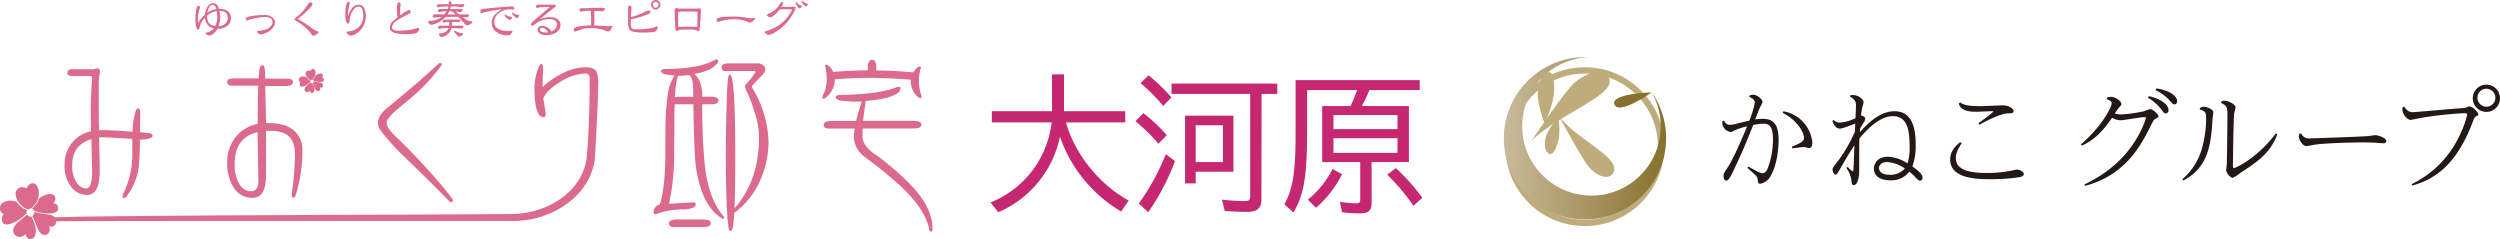 <svg xmlns="http://www.w3.org/2000/svg" xmlns:xlink="http://www.w3.org/1999/xlink" viewBox="0 0 794.29 76.04">
  <defs>
    <style>
      .a {
        fill: #231815;
      }

      .b {
        fill: #beac7d;
      }

      .c {
        fill: none;
        stroke: #beac7d;
        stroke-miterlimit: 10;
        stroke-width: 2px;
      }

      .d {
        fill: url(#a);
      }

      .e {
        fill: #88702c;
      }

      .f {
        fill: #c52771;
      }

      .g, .h {
        fill: #db6a8d;
      }

      .h {
        fill-rule: evenodd;
      }
    </style>
    <linearGradient id="a" data-name="名称未設定グラデーション 11" x1="1040.38" y1="546.34" x2="1091.93" y2="546.34" gradientUnits="userSpaceOnUse">
      <stop offset="0" stop-color="#c8bb9b"/>
      <stop offset="1" stop-color="#88702c"/>
    </linearGradient>
  </defs>
  <g>
    <g>
      <path class="a" d="M1110.43,540.79a1.86,1.86,0,0,0,2,1.3,7.92,7.92,0,0,0,2.07-.39c1.09-.28,1.34-.35,3.9-.91a29.61,29.61,0,0,0,1.76-5.73c0-.95-.84-1.4-1.76-1.83l.18-.52a5.49,5.49,0,0,1,1-.18c1.37,0,3,1.48,3,2.29,0,.31-.07.45-.71,1.58-.17.31-.31.7-1.61,4a13.88,13.88,0,0,1,2.39-.21c3.09,0,5.06,1.34,5.06,6.64,0,2.53-.42,7.81-2.46,11.39a4.82,4.82,0,0,1-3.38,2.6c-.66,0-.7-.42-.81-1.37a2.47,2.47,0,0,0-.91-1.55c-.35-.35-2-1.82-2.35-2.14l.28-.42c1.12.63,3.69,2.14,4.46,2.14s1.3-.6,1.65-1.37a26.1,26.1,0,0,0,1.72-9.59c0-4.15-1.37-4.78-3-4.78a17.76,17.76,0,0,0-3.27.42c-2,5.06-3.37,8.4-6.08,14.09-1,2.11-1.72,3.59-2.46,3.59-.46,0-.88-.53-.88-1.37s.14-1.09,1.16-2.6c.77-1.16,2.57-4.15,6.33-13.29a18.58,18.58,0,0,0-4.08,1.34c-.77.42-.88.45-1.23.45a3.07,3.07,0,0,1-2.57-2.74,3.91,3.91,0,0,1,.07-.74Zm18.8-3a11.17,11.17,0,0,1,9.21,10c0,1.19-.56,1.72-1,1.72a6.59,6.59,0,0,1-1-.25,3,3,0,0,0-.81-.1c-.46,0-3,.35-3.52.42l-.21-.49c2.89-1.27,3.87-1.72,3.87-2.85,0-1.79-2.32-5.8-6.75-7.91Z" transform="translate(-562.62 -502.44)"/>
      <path class="a" d="M1150.56,532.67c2.74-.28,4.15,1.51,4.15,2.25,0,.28-.39,1.58-.46,1.9a17.61,17.61,0,0,0-.35,2.35c.42,0,1.34.35,1.34,1a2.76,2.76,0,0,1-.56,1.3l-1.09,1.79c0,.67,0,.74-.07,1.23,2.91-3.41,6.78-6.71,11-6.71,5.94,0,6.75,5.94,6.75,10.89a18.55,18.55,0,0,1-1.06,6.64c1.66,1.2,3.24,2.5,3.24,3.52,0,.42-.21,1-.78,1s-.59-.14-1.82-1.4a11.42,11.42,0,0,0-1.62-1.45,7.11,7.11,0,0,1-6,2.75c-2.85,0-5.24-1.06-5.24-3.73,0-1.3.88-3.76,4.5-3.76a12.34,12.34,0,0,1,6.18,2.11,16.45,16.45,0,0,0,.67-5.31c0-5.51-.81-9.7-5.38-9.7-4,0-8.22,4.15-10.57,7.14-.07,1.68-.07,2.53-.07,9.91,0,3.72-1,4.85-1.69,4.85s-.63-.25-.85-2a9.18,9.18,0,0,0-1.54-3.44l.42-.32c.32.36,1.3,1.37,1.58,1.37s.21-.31.21-.42c.07-.42.11-1.33.35-7.8-1.51,2.21-2.95,4.67-4.32,7.06-1.16,2-1.26,2.22-1.72,2.22s-.91-1-.91-1.55.17-.77,1.65-2.67a45.94,45.94,0,0,0,5.48-9.49c0-.35.07-2.11.07-2.49-4,1.58-4.46,1.58-4.89,1.58s-1.47,0-2.38-2.43l.45-.28a2.65,2.65,0,0,0,2,.81,14.14,14.14,0,0,0,4.92-1.4c0-.64.14-3.27.14-3.87a2.7,2.7,0,0,0-1.87-2.88Zm11.71,21.26c-2,0-2.67,1.09-2.67,1.9s.63,2.14,3.4,2.14a6.15,6.15,0,0,0,4.82-2A10.88,10.88,0,0,0,1162.27,553.93Z" transform="translate(-562.62 -502.44)"/>
      <path class="a" d="M1185.88,548c-1.62,2.32-1.86,3.69-1.86,4.64,0,3.69,3.93,4.75,9.87,4.75a37.49,37.49,0,0,0,7.28-.64c.17,0,1.93-.42,2.18-.42,1.19,0,2.28.81,2.28,1.44s-1.19,1-1.69,1a57.79,57.79,0,0,1-9,.6c-4.32,0-12.72-.14-12.72-6.29,0-3,2.39-4.85,3.2-5.48Zm-.49-13c1.12.73,2.14,1.16,6.64,1.16,1.09,0,6.08-.25,6.82-.25,2.14,0,3.51,1.09,3.51,1.83s-.77.7-1.82.73c-2.5.11-6.61,2.29-9.07,3.59l-.28-.49a55.13,55.13,0,0,0,4.74-3.62c0-.14-.24-.18-.35-.18-.81,0-4.53.18-5.27.18-4.32,0-5-1.62-5.38-2.6Z" transform="translate(-562.62 -502.44)"/>
      <path class="a" d="M1224.85,561.07c3.24-1.62,11.25-5.59,16.59-14.59a30.86,30.86,0,0,0,3-6.53c0-.29-.43-.29-.57-.29-1.19,0-6.57,1-7.52,1a6.47,6.47,0,0,1-2.7-.8c-2.32,3.4-5.1,6.85-9.6,8.85l-.28-.42c6.93-5.9,9.77-12.12,9.77-12.93s-.7-1.06-1.58-1.41l.14-.53a4.65,4.65,0,0,1,1.27-.21c1.33,0,3.23,1.37,3.23,2.22,0,.45-.1.56-.77,1.19-.21.25-1,1.37-1.3,1.9a7.48,7.48,0,0,0,2.11.28,44.84,44.84,0,0,0,7.06-1,18.46,18.46,0,0,1,2.14-.71c.67,0,2.57,1.69,2.57,2.22,0,.28,0,.31-1.13,1-.42.25-.56.53-1.72,2.85-3.09,6.11-8,15-20.49,18.34ZM1245.31,533c4,.78,6.29,2.85,6.29,4.4a1,1,0,0,1-.85,1.08c-.49,0-.59-.14-1.44-1.26a14.8,14.8,0,0,0-4.29-3.76Zm2.42-2.46c4.39.56,6.61,2.6,6.61,4,0,.67-.39,1.06-.81,1.06s-.56-.11-1.51-1.16a14,14,0,0,0-4.54-3.34Z" transform="translate(-562.62 -502.44)"/>
      <path class="a" d="M1261.54,536.78a2.66,2.66,0,0,1,1.3-.42c.77,0,3,.74,3,1.76,0,.35-.25,1.76-.25,2-.49,8-1.23,15.46-9.31,19.68l-.28-.43a19.75,19.75,0,0,0,6-9.06,35.72,35.72,0,0,0,1.55-10.23c0-1.83-.28-2.39-2-2.85Zm6.85-2.07a1.85,1.85,0,0,1,1-.28c1.19,0,3.51,1.19,3.51,2.11,0,.35-.42,1.75-.45,2-.25,2.36-.39,15.54-.39,16.59,0,.18,0,.71.35.71s7.2-2.92,13.28-11l.46.28c-2.25,6.08-6.54,8.89-11.74,12.26a10.76,10.76,0,0,1-2.49,1.58,3.33,3.33,0,0,1-2-2.39c0-.31.18-1.79.18-2.07.1-1.65.21-13.64.21-15.64,0-2.46-.32-2.92-2-3.69Z" transform="translate(-562.62 -502.44)"/>
      <path class="a" d="M1293.73,544.83a2.74,2.74,0,0,0,2.88,1.58c.21,0,14.94-.49,18-.7.42,0,2.29-.32,2.67-.32,1,0,3.52.92,3.52,1.83,0,.56-.46.74-.88.74s-2.25-.14-2.64-.18c-1.65-.07-3.09-.1-4-.1-.56,0-10.61.1-15.11.7-.42.07-2.5.49-2.71.49-1.37,0-2.46-2.18-2.46-3a2.47,2.47,0,0,1,.21-1Z" transform="translate(-562.62 -502.44)"/>
      <path class="a" d="M1326.48,536.33c1.16,1.75,2.11,1.75,2.92,1.75.25,0,12.76-1.09,15.18-1.26a6,6,0,0,0,1.76-.28c.6-.25.67-.28.88-.28,1,0,2.81,1.89,2.81,2.49,0,.25-.11.39-.53.56-.59.28-.74.53-1.09,1.44-5.09,13.78-12,18.63-19.36,20.63l-.25-.42a32.21,32.21,0,0,0,15-14.93,29.71,29.71,0,0,0,2.67-7.14c0-.49-.45-.49-1-.49a124.35,124.35,0,0,0-12.94,1.37c-1.09.18-3.12.63-3.93.77-1.41,0-2.71-2.14-2.71-3.3a3,3,0,0,1,.14-.81Zm30.44-2.67a4.33,4.33,0,1,1-4.32-4.33A4.33,4.33,0,0,1,1356.92,533.66Zm-7.17,0a2.85,2.85,0,0,0,5.69,0,2.85,2.85,0,1,0-5.69,0Z" transform="translate(-562.62 -502.44)"/>
    </g>
    <path class="b" d="M1053.38,541.86s-2.53-6.72-2.19-10.17,1.32-5.43,2.87-6.13c2.48-1.14,2.54,3.88,2.2,7.16S1053.38,541.86,1053.38,541.86Z" transform="translate(-562.62 -502.44)"/>
    <path class="b" d="M1049.14,547.29s10.06-15.25,13.71-18.55c4.23-3.83,10-4.56,11.09-1.21,1,3.06-4.44,6.09-8.27,8.51S1053.57,542.65,1049.14,547.29Z" transform="translate(-562.62 -502.44)"/>
    <path class="b" d="M1057.8,539.61s-3.53,4-4.08,6.45-.28,4.1.73,5c1.62,1.44,2.85-2,3.37-4.37S1057.8,539.61,1057.8,539.61Z" transform="translate(-562.62 -502.44)"/>
    <path class="b" d="M1058,539.44s7.07,13.38,9.63,16.27c3,3.36,7,4,7.79,1.06.72-2.68-3.12-5.34-5.81-7.46S1061.11,543.51,1058,539.44Z" transform="translate(-562.62 -502.44)"/>
    <circle class="c" cx="503.53" cy="46.6" r="24.23"/>
    <path class="d" d="M1087.42,531.78a22,22,0,1,1-20.22-11.18c-.34,0-.69,0-1,0a25.78,25.78,0,1,0,21.26,11.21Z" transform="translate(-562.62 -502.44)"/>
    <path class="e" d="M1087.42,531.78s-12.85.37-11.92,3.68C1076.62,539.44,1087.42,531.78,1087.42,531.78Z" transform="translate(-562.62 -502.44)"/>
  </g>
  <path class="f" d="M901.3,541.34c2.77,10,10.62,19.74,19.93,24.82l-2.4,3.48a44.54,44.54,0,0,1-19.45-23.78,33.43,33.43,0,0,1-19.6,24l-2.45-3.1a31.16,31.16,0,0,0,19.41-25.43h-19v-3.57h19.12v-11.7h3.81v11.7h19.46v3.57Z" transform="translate(-562.62 -502.44)"/>
  <path class="f" d="M930.68,548.11a56.59,56.59,0,0,0-7.29-7.14l2.49-2.59a50,50,0,0,1,7.43,7Zm-6.25,19a72.08,72.08,0,0,0,8.6-15.7l2.91,2.21a72.55,72.55,0,0,1-8.5,16.21Zm7.8-31a58,58,0,0,0-7.24-7.24l2.54-2.49a52.7,52.7,0,0,1,7.24,7Zm31.16,29.65c0,2.87-1.32,4-4.65,4-2.07,0-5.22-.14-7-.28l-.89-3.62a67.8,67.8,0,0,0,7.24.47c1.41,0,1.74-.33,1.74-1.7V532.27h-25V529h33.61v3.29h-5ZM954.51,557h-12v3.71h-3.38V539.18h15.37Zm-12-3.06h8.65V542.24h-8.65Z" transform="translate(-562.62 -502.44)"/>
  <path class="f" d="M1010.25,536.13v17.81H998.4v13c0,2.44-1,3.29-3.8,3.29a39.56,39.56,0,0,1-5.6-.38l-.65-3.29a34.23,34.23,0,0,0,5.17.47c.94,0,1.27-.28,1.27-1.17V553.94H982.71V536.13h9c.09-.24.14-.28.28-.61.57-1.23,1.08-2.45,1.6-3.86l.24-.61H977.91v12.88c0,14.33-.94,20.21-4.32,26l-2.91-2.54c2.72-4.94,3.57-10.39,3.57-22.7V527.9h39.43v3.15h-16l-.05.19-.09.19a43.38,43.38,0,0,1-2.26,4.7Zm-32.1,29.75A29.62,29.62,0,0,0,986,556.1l3,1.69a34.23,34.23,0,0,1-8.27,10.67ZM986.28,539v4.47h20.35V539Zm0,12h20.35v-4.66H986.28Zm25.42,16.82a68.28,68.28,0,0,0-8.31-9.87l2.72-2.11a65.63,65.63,0,0,1,8.41,9.44Z" transform="translate(-562.62 -502.44)"/>
  <g>
    <g>
      <path class="g" d="M636,508.21a3,3,0,0,1-1.24,2.5,4.4,4.4,0,0,1-2.73.89l-.29,0a6.11,6.11,0,0,1-1.1,1.34,2.29,2.29,0,0,1-1.46.79,1.79,1.79,0,0,1-.75-.27c-.31-.17-.47-.34-.47-.51s0-.16.17-.17a4.06,4.06,0,0,0,2.45-1.32,3.2,3.2,0,0,1-2-1.16,3.64,3.64,0,0,1-.82-2.2,6,6,0,0,0-1.78,3.29.44.44,0,0,1-.46.42c-.3,0-.52-.46-.67-1.39a12,12,0,0,1-.14-1.89,15.54,15.54,0,0,1,.44-3.73q.09-.48.51-.48a.46.46,0,0,1,.52.49,10.58,10.58,0,0,0-.68,3.71,6.33,6.33,0,0,0,.1,1.22,8.32,8.32,0,0,1,2.16-2.67,4.9,4.9,0,0,1,.7-2.34,2.12,2.12,0,0,1,1.89-1.28c.89,0,1.51.6,1.86,1.79h.25a4.09,4.09,0,0,1,2.47.73A2.65,2.65,0,0,1,636,508.21Zm-4.36-.54a10.94,10.94,0,0,0-.15-1.73,6.42,6.42,0,0,0-3.12,1.52c.07,2,.94,3.07,2.61,3.29A6.64,6.64,0,0,0,631.67,507.67Zm-.28-2.37c-.26-.88-.64-1.32-1.16-1.32-.79,0-1.36.83-1.73,2.48A6.91,6.91,0,0,1,631.39,505.3Zm3.61,2.94c0-1.57-.88-2.35-2.64-2.35,0,0,0,.07,0,.17a9,9,0,0,1,.24,2,8.41,8.41,0,0,1-.51,2.72,3.47,3.47,0,0,0,2-.72A2.24,2.24,0,0,0,635,508.24Z" transform="translate(-562.62 -502.44)"/>
      <path class="g" d="M650,509.51a3,3,0,0,1-.91,2,5,5,0,0,1-1.81,1.32,5.74,5.74,0,0,1-1.91.57,1.13,1.13,0,0,1-.65-.34c-.28-.23-.43-.42-.43-.58s.15-.2.45-.24a12.15,12.15,0,0,0,2.11-.37,3.42,3.42,0,0,0,1.78-1.13,2.05,2.05,0,0,0,.59-1.24c0-1.1-.77-1.65-2.3-1.65a15.42,15.42,0,0,0-3,.34,14.67,14.67,0,0,0-2.81.76q-.39,0-.39-.45c0-.36.31-.61.91-.76a21,21,0,0,1,4.86-.52,3.62,3.62,0,0,1,3,1.06A2,2,0,0,1,650,509.51Z" transform="translate(-562.62 -502.44)"/>
      <path class="g" d="M663.83,512.58c0,.22-.25.48-.7.8a2,2,0,0,1-1,.46c-.1,0-.31-.21-.63-.64a14.69,14.69,0,0,0-2-2.14,16.51,16.51,0,0,0-2.8-2q-.51-.29-.51-.51c0-.16.3-.45.88-.88a11.57,11.57,0,0,0,1.94-1.87c.35-.42.88-1.14,1.59-2.17a.81.81,0,0,1,.66-.41c.42,0,.62.19.62.57s-.54,1-1.63,2.05c-.89.85-1.61,1.49-2.16,1.93l-.88.67a41.44,41.44,0,0,1,4.18,2.71c.47.35.8.59,1,.72a4.8,4.8,0,0,0,1.12.52Z" transform="translate(-562.62 -502.44)"/>
      <path class="g" d="M678.86,507.85A6.64,6.64,0,0,1,676,513a4.21,4.21,0,0,1-2,.76,1.47,1.47,0,0,1-.83-.38,1.09,1.09,0,0,1-.47-.77c0-.11.23-.18.7-.2a5.14,5.14,0,0,0,3.16-1.35,4.63,4.63,0,0,0,1.46-3.55c0-2-.49-3-1.48-3a1.9,1.9,0,0,0-1.36.73,6.1,6.1,0,0,0-.88,1.34,7.07,7.07,0,0,0-.63,2.65c0,.45-.18.67-.45.67-.59,0-.89-1-.89-3.12a12.59,12.59,0,0,1,.18-2.16c.17-1.07.44-1.6.82-1.6s.38.19.38.57c0,0-.07.34-.22,1a13.76,13.76,0,0,0-.32,3,10.38,10.38,0,0,1,1.23-2.43,2.84,2.84,0,0,1,2.29-1.25,2,2,0,0,1,1.79,1.44A6.93,6.93,0,0,1,678.86,507.85Z" transform="translate(-562.62 -502.44)"/>
      <path class="g" d="M695.77,511.5a1.54,1.54,0,0,1-.35,1,1.61,1.61,0,0,1-.87.56,18.12,18.12,0,0,1-3.44.21q-4.64,0-4.64-2.09a2.78,2.78,0,0,1,.84-1.87c.12-.12.66-.57,1.61-1.37a10.33,10.33,0,0,1-.16-1.75v-1.46c0-1,.19-1.53.56-1.53s.57.21.57.62a1.82,1.82,0,0,1,0,.35c0,.2-.07.33-.08.39,0,.43-.06,1-.06,1.79a8.3,8.3,0,0,0,0,1,9.48,9.48,0,0,1,2.76-1.72.45.45,0,0,1,.42.18,2.75,2.75,0,0,1,.23.33.87.87,0,0,1-.51.64l-2.06,1.06a13.38,13.38,0,0,0-2.32,1.5,2.48,2.48,0,0,0-1.1,1.76c0,.73.68,1.1,2.05,1.1a28,28,0,0,0,3.13-.21,11.25,11.25,0,0,0,2.56-.56,2.39,2.39,0,0,1,.69-.15C695.71,511.3,695.77,511.36,695.77,511.5Z" transform="translate(-562.62 -502.44)"/>
      <path class="g" d="M702.16,503.78h3c0-.15,0-.3,0-.45,0-.33.15-.49.44-.49s.5.18.5.55a3.59,3.59,0,0,0-.12.39h3.9c.16,0,.24.05.25.17a.72.72,0,0,1-.74.75c-.19,0-.66,0-1.39-.13s-1.4-.05-2.17-.05c-.06.28-.13.54-.21.8h3.7a.24.24,0,0,1,.26.25.73.73,0,0,1-.19.48.79.79,0,0,1-.56.21,9.2,9.2,0,0,1-1.21-.18l-.27,0a.27.27,0,0,0,.08.07c.38.32.74.61,1.07.87h2.87c.16,0,.25.07.26.19a.88.88,0,0,1-.19.53.79.79,0,0,1-.56.21c-.2,0-.63,0-1.29-.08a10.59,10.59,0,0,0,1.62,1.08,7.52,7.52,0,0,0,1.16.25c.21,0,.31.08.31.24s-.18.44-.53.67a2,2,0,0,1-1.08.33,1.06,1.06,0,0,1-.68-.25c-.67-.8-1.4-1.6-2.2-2.4l-2.6,0h-1.34a7.07,7.07,0,0,1-.73.72,9.33,9.33,0,0,1-2.92,1.6,3,3,0,0,1-1,.22,1.15,1.15,0,0,1-.94-1c0-.15.26-.24.77-.27a5.9,5.9,0,0,0,2.76-.75,4.79,4.79,0,0,0,.69-.49,13,13,0,0,0-1.35.1c-.49.07-.81.11-.94.11a.46.46,0,0,1-.5-.43.65.65,0,0,1,.26-.43A1.09,1.09,0,0,1,701,507h2.77a6,6,0,0,0,.7-1,10.51,10.51,0,0,0-1.61.16,3.13,3.13,0,0,1-.61.14c-.31,0-.48-.16-.5-.43a.61.61,0,0,1,.26-.43.89.89,0,0,1,.54-.14h2.29a5.37,5.37,0,0,0,.27-.8,23.3,23.3,0,0,0-2.55.13,3.86,3.86,0,0,1-.7.11.45.45,0,0,1-.49-.43.65.65,0,0,1,.26-.43A1.07,1.07,0,0,1,702.16,503.78Zm1.86,4.89h4.66a.19.19,0,0,1,.19.19.61.61,0,0,1-.17.43.69.69,0,0,1-.51.19,6.46,6.46,0,0,1-.78-.08l-1.08,0v.06a6.52,6.52,0,0,0-.16,1.13h3.45c.16,0,.24.06.24.17a.83.83,0,0,1-.18.53.75.75,0,0,1-.56.22,12.55,12.55,0,0,1-1.27-.13c-.56,0-1.16,0-1.79-.06a3.73,3.73,0,0,1-.32.87,3.8,3.8,0,0,1-1.18,1.32,2.83,2.83,0,0,1-1.65.67.66.66,0,0,1-.49-.22,1,1,0,0,1-.39-.7c0-.09.1-.14.29-.16a5.23,5.23,0,0,0,1.34-.3,2.31,2.31,0,0,0,1.36-1.12,1.46,1.46,0,0,0,.16-.36,17,17,0,0,0-2.32.14,3.33,3.33,0,0,1-.63.11c-.31,0-.48-.15-.5-.43a.67.67,0,0,1,.26-.43,1,1,0,0,1,.54-.12h2.83a4.36,4.36,0,0,0,0-.51v-.67a6.4,6.4,0,0,0-1.24.13,2.14,2.14,0,0,1-.43.11.44.44,0,0,1-.45-.43.72.72,0,0,1,.24-.38A.88.88,0,0,1,704,508.67Zm3.4-1.67a4.76,4.76,0,0,0-.84-.6.41.41,0,0,1-.25-.38l-.81,0h-.15l-.09.19a7.76,7.76,0,0,1-.45.81Zm-.41,5.22.1,0a7.15,7.15,0,0,0,1.44.63,3.35,3.35,0,0,0,1,.15.17.17,0,0,1,.19.19.64.64,0,0,1-.33.49,1.88,1.88,0,0,1-.91.37.51.51,0,0,1-.31-.11,18.6,18.6,0,0,1-1.29-1.4.27.27,0,0,1-.08-.16C706.83,512.28,706.89,512.22,707,512.22Z" transform="translate(-562.62 -502.44)"/>
      <path class="g" d="M726,505.1a.33.33,0,0,1-.38.38,3,3,0,0,1-.54-.07,4.25,4.25,0,0,0-.52,0,5.4,5.4,0,0,0-3.28,1.08,3.55,3.55,0,0,0-1.62,2.95,2.33,2.33,0,0,0,1.32,2.2,5.33,5.33,0,0,0,2.67.6l.78,0c.36,0,.63-.06.8-.06a.21.21,0,0,1,.22.17,1.87,1.87,0,0,1-.57.92,1.52,1.52,0,0,1-1,.4,5.74,5.74,0,0,1-3.42-1,3.49,3.49,0,0,1-1.6-3,3.75,3.75,0,0,1,1-2.59,8.11,8.11,0,0,1,2.29-1.66,34,34,0,0,0-5.85,1l-.67.19a.38.38,0,0,1-.41-.41.88.88,0,0,1,.19-.64,1.73,1.73,0,0,1,.91-.3q2.15-.27,5.61-.56c2-.15,3.08-.22,3.4-.22a.64.64,0,0,1,.48.22A.76.76,0,0,1,726,505.1Zm-.68,2.9a2,2,0,0,1-.33.5c-.16.22-.28.33-.37.33s-.51-.22-1-.65-.66-.74-.66-.92,0-.18.15-.18a2.51,2.51,0,0,1,.57.3,3.78,3.78,0,0,0,1.29.4A.37.37,0,0,1,725.29,508Zm2.29-.6a2,2,0,0,1-.32.48c-.17.22-.3.33-.38.33s-.49-.22-.94-.65-.65-.75-.65-.92.05-.18.14-.18a3.42,3.42,0,0,1,.54.29,3.74,3.74,0,0,0,1.32.44C727.45,507.22,727.55,507.28,727.58,507.4Z" transform="translate(-562.62 -502.44)"/>
      <path class="g" d="M740.7,510.29a2.79,2.79,0,0,1-1.56,2.58,6.09,6.09,0,0,1-3.09.73,3.65,3.65,0,0,1-1.67-.41,1.44,1.44,0,0,1-.93-1.27q0-1.23,1.47-1.23a3.18,3.18,0,0,1,2.83,1.75,2.89,2.89,0,0,0,1.28-.78,2,2,0,0,0,.54-1.37,1.58,1.58,0,0,0-.72-1.38,2.93,2.93,0,0,0-1.59-.4,8.26,8.26,0,0,0-2.54.43,6.5,6.5,0,0,0-2.24,1.29,1.54,1.54,0,0,1-.59.38.47.47,0,0,1-.53-.54c0-.2.18-.45.53-.76l5.16-4.42.23-.19a.75.75,0,0,0-.34-.07c-.47,0-1.1,0-1.87.1a6.85,6.85,0,0,0-1.72.19c-.31,0-.46-.15-.46-.49s.32-.47,1-.5c1.16,0,2.71,0,4.66,0,.44,0,.65.11.65.35s-.15.32-.44.54q-2.6,2-4.55,3.72a8.51,8.51,0,0,1,3.32-.65,3.91,3.91,0,0,1,2.15.58A2.12,2.12,0,0,1,740.7,510.29Zm-3.88,2.42c-.61-.94-1.24-1.41-1.9-1.41-.5,0-.76.2-.76.62s.63.84,1.89.84Z" transform="translate(-562.62 -502.44)"/>
      <path class="g" d="M757.16,510.75a2.5,2.5,0,0,1-.47,1.1,1.2,1.2,0,0,1-.93.62,4.67,4.67,0,0,1-1.06-.38,12.17,12.17,0,0,0-4.77-.72,8.37,8.37,0,0,0-3,.55c-1,.37-1.52.55-1.48.55-.34,0-.5-.2-.5-.59a.68.68,0,0,1,.36-.65,7.9,7.9,0,0,1,2.46-.54,22.85,22.85,0,0,1,2.66-.19c0-2.07-.06-3.61-.08-4.63h-.52a12.19,12.19,0,0,0-1.53.07l-1.1.19a.42.42,0,0,1-.46-.48c0-.39.25-.59.75-.59s1.59,0,2.84-.08,2.22-.06,2.85-.06a4.35,4.35,0,0,1,1.62.14,1.19,1.19,0,0,1-.25.67.79.79,0,0,1-.64.32,3.49,3.49,0,0,1-.62-.08l-.64-.08-1.2,0,0,4.66c.4,0,1.18,0,2.32.1,1,.06,1.72.09,2.31.09l.36,0a1.69,1.69,0,0,1,.38-.06C757,510.63,757.12,510.67,757.16,510.75Z" transform="translate(-562.62 -502.44)"/>
      <path class="g" d="M771.58,511a2.14,2.14,0,0,1-.3.94,1.19,1.19,0,0,1-.91.64,21.33,21.33,0,0,1-3.4.2,12.74,12.74,0,0,1-3.35-.33,1.73,1.73,0,0,1-1.15-.91,5.32,5.32,0,0,1-.3-2.13v-4.48c0-.46.19-.68.57-.68a.44.44,0,0,1,.5.49c0,.34,0,.86-.08,1.56s-.07,1.23-.07,1.57a22.92,22.92,0,0,0,4-1.46,6.23,6.23,0,0,1,1.63-.67c.35,0,.53.19.53.56s-.94.84-2.82,1.41c-1,.32-2.15.61-3.37.88v1.32a2.84,2.84,0,0,0,.24,1.44,1.72,1.72,0,0,0,1.39.42,28.45,28.45,0,0,0,3.92-.26,10.84,10.84,0,0,0,2.26-.54,2,2,0,0,1,.54-.17C771.54,510.79,771.58,510.86,771.58,511Zm.86-7a1.38,1.38,0,0,1-.49,1,1.34,1.34,0,0,1-1,.48,1.47,1.47,0,0,1-1-.43,1.5,1.5,0,0,1-.46-1.07,1.52,1.52,0,0,1,.41-1.09,1.44,1.44,0,0,1,2.12,0A1.51,1.51,0,0,1,772.44,504Zm-.56,0a1,1,0,0,0-.28-.67.88.88,0,0,0-.65-.3.9.9,0,0,0-.67.27,1.07,1.07,0,0,0-.22.7.88.88,0,0,0,.27.65.84.84,0,0,0,.62.27.89.89,0,0,0,.62-.3A.9.9,0,0,0,771.88,504Z" transform="translate(-562.62 -502.44)"/>
      <path class="g" d="M785.32,505.86c0,.78-.09,2.14-.26,4.08,0,.48-.09,1.16-.2,2-.09.29-.2.44-.34.44a.5.5,0,0,1-.52-.33,9,9,0,0,0-2.88-.22,16.16,16.16,0,0,0-2.7.11,1.67,1.67,0,0,0-.45.24.81.81,0,0,1-.31.14q-.43,0-.48-1.11c-.15-2.54-.22-4.42-.22-5.66,0-.35.23-.53.7-.53a.84.84,0,0,1,.31.07.39.39,0,0,0,.29.09H780c.79,0,1.4,0,1.81,0,.25,0,.63,0,1.15,0h1.16a.68.68,0,0,0,.32-.09,2.38,2.38,0,0,1,.39,0C785.17,505.1,785.32,505.35,785.32,505.86Zm-1.08.46c-.07-.15-.87-.22-2.4-.22h-3c-.55.08-.82.24-.81.49l.09,4.41a6.59,6.59,0,0,1,.91-.07c2.87,0,4.58,0,5.14.05C784.2,508.31,784.24,506.75,784.24,506.32Z" transform="translate(-562.62 -502.44)"/>
      <path class="g" d="M802.52,508.34c0,.16-.21.41-.64.76a1.9,1.9,0,0,1-.92.53,2,2,0,0,1-.83-.26,9.72,9.72,0,0,0-4.38-.81,12.6,12.6,0,0,0-4.15.61,4.57,4.57,0,0,1-.8.22.52.52,0,0,1-.36-.18.48.48,0,0,1-.18-.35.79.79,0,0,1,.29-.6,6.22,6.22,0,0,1,2.49-.46c1-.08,1.94-.11,2.74-.11a23.46,23.46,0,0,1,3.72.33,13.58,13.58,0,0,0,2,.22,2.05,2.05,0,0,0,.39-.06,1.82,1.82,0,0,1,.4-.08Q802.52,508.1,802.52,508.34Z" transform="translate(-562.62 -502.44)"/>
      <path class="g" d="M815.41,504.92a6.65,6.65,0,0,1-1,2.15,14.9,14.9,0,0,1-5.12,5.35,6.47,6.47,0,0,1-2.4,1.12,1.66,1.66,0,0,1-.81-.32c-.33-.22-.49-.44-.49-.64s.2-.24.62-.33a10.58,10.58,0,0,0,2.09-.81,11.72,11.72,0,0,0,5.14-4.47,10,10,0,0,0,.83-1.44,6.25,6.25,0,0,0-1.82-.15c-.47,0-1.19,0-2.16.1a13.07,13.07,0,0,1-1.35,1.49q-1.07,1-1.56,1a1.35,1.35,0,0,1-.68-.3q-.45-.32-.45-.54c0-.07.21-.19.61-.37a8.93,8.93,0,0,0,2.06-1.25,5.37,5.37,0,0,0,.91-1c.26-.35.5-.7.73-1s.39-.42.56-.42.33.11.33.31a4.73,4.73,0,0,1-.6,1.24h2.3a9.86,9.86,0,0,0,1.51-.1H815C815.27,504.56,815.41,504.68,815.41,504.92Zm2-.46c0,.11-.11.24-.33.41a.88.88,0,0,1-.49.23c-.17,0-.42-.27-.73-.8a3,3,0,0,1-.47-1.13c0-.11,0-.17.12-.17a.34.34,0,0,1,.25.17,3.33,3.33,0,0,0,1.32,1.05C817.27,504.3,817.38,504.37,817.41,504.46Zm2-.7c0,.1-.12.23-.32.41a1.39,1.39,0,0,1-.44.32,2,2,0,0,1-.89-.75,2,2,0,0,1-.54-1c0-.07,0-.11.09-.11a5.75,5.75,0,0,1,.54.35l.62.4C818.77,503.5,819.08,503.62,819.4,503.76Z" transform="translate(-562.62 -502.44)"/>
    </g>
    <g>
      <g>
        <path class="g" d="M611.1,545.59q0,.49-1.05.84a10,10,0,0,1-3,.35,73.38,73.38,0,0,1-.4,9.09,19.27,19.27,0,0,1-3.5,8.5c-.5.71-.92,1-1.25,1s-.35-.16-.35-.5a3.51,3.51,0,0,1,.4-1.24,27.83,27.83,0,0,0,2.7-11.85v-5.2q-7.7-.5-9.15-.5c-.6,0-1.06,0-1.4,0l.2,9.35a24.71,24.71,0,0,1-.45,5.59c-.6,2.24-1.8,3.35-3.6,3.35a6.15,6.15,0,0,1-4.9-2.39,10.83,10.83,0,0,1-2.2-7.11,11,11,0,0,1,2.3-7,10.66,10.66,0,0,1,6.1-3.74c-.06-3.42-.1-5.69-.1-6.79q0-2.29.2-6.35c.17-2.73.25-4,.25-3.9,0-.33-.26-.5-.8-.5h-5.65c-.93,0-1.4-.35-1.4-1s.47-1.15,1.4-1.15h6.7a2.22,2.22,0,0,0,.8-.15l.45-.15c.64,0,1,.39,1,1.15,0,0-.06.37-.2,1a9.09,9.09,0,0,0-.2,1.8v9.3c0,1.27,0,3.42.1,6.44l.8-.05q3,0,9.85.5a21.58,21.58,0,0,1,1-6.59c.27-.63.57-.9.9-.8s.5.55.5,1.35v2.2c0,1.57-.05,2.91-.05,4l2.65.25C610.64,544.81,611.1,545.09,611.1,545.59Zm-19.2,11.19c0,.23-.08-3.16-.25-10.15q-6.09,1.85-6.09,8.34a9.18,9.18,0,0,0,1.54,5.65,3.63,3.63,0,0,0,2.85,1.7Q591.9,562.32,591.9,556.78Z" transform="translate(-562.62 -502.44)"/>
        <path class="g" d="M658.7,550.52a45.93,45.93,0,0,1-2.2,14.06.77.77,0,0,1-.75.65c-.3,0-.45-.22-.45-.65a7,7,0,0,1,.05-.8,101.29,101.29,0,0,0,1-12.1q0-4-1.9-5.84c-1.27-1.23-3.31-1.85-6.15-1.85l-1.15,0v7.09q0,4.7,0,7,0,7.22-4.35,7.21a6.83,6.83,0,0,1-6.25-3.8,14.1,14.1,0,0,1-1.75-7.1,12.94,12.94,0,0,1,2.7-8.4,11.72,11.72,0,0,1,7-4.18q0-8.4.15-12.15l-8,0c-1.23,0-1.85-.38-1.85-1.15s.67-1.15,2-1.15h8c.07-.93.14-1.76.2-2.5.14-1.13.47-1.7,1-1.7s.73.67.8,2l.1,2.25h6.8c1.33,0,2,.37,2,1.1s-.73,1.25-2.2,1.25h-2.6c-1.8,0-3.13,0-4,0l.25,11.8H648q4.95,0,7.7,2.09A8.15,8.15,0,0,1,658.7,550.52Zm-14,9q0-.84-.1-6.09-.09-5.85-.15-9c-4.86,1.1-7.3,4.55-7.3,10.38a12.26,12.26,0,0,0,1.15,5.41q1.46,3,4.2,3C644,563.18,644.75,562,644.75,559.52Z" transform="translate(-562.62 -502.44)"/>
        <path class="g" d="M706.5,566.12c0,.37-.2.55-.6.55a.83.83,0,0,1-.55-.3q-7.5-7.65-14.6-14.44a79.46,79.46,0,0,1-7-7.74,4.22,4.22,0,0,1-1.05-2.69q0-2.4,3-4.8,2.6-2.15,7.8-6.5,2.9-2.44,8.6-7.65a.52.52,0,0,1,.35-.1c.33,0,.5.15.5.45a.64.64,0,0,1-.15.4,59.75,59.75,0,0,1-10.2,10.75l-4.15,3.45q-3,2.7-3,3.9c0,1.06.8,2.38,2.4,3.94a200.65,200.65,0,0,1,16,17.08c1,1.27,1.88,2.36,2.55,3.25A1.28,1.28,0,0,1,706.5,566.12Z" transform="translate(-562.62 -502.44)"/>
        <path class="g" d="M725.71,572.64c-3.45,0-144-.08-146,.13a9.36,9.36,0,0,1-1.1.05.58.58,0,0,1-.57-.65c.11-.5.76-.52.82-.55,1.79-.81,141.79-1,147.18-1.2,11.78-.51,22-7.91,23-18.21.58-5.94.94-16.46.94-24a8.47,8.47,0,0,0-.1-1.7,1.36,1.36,0,0,0-1.4-.7,15.43,15.43,0,0,0-7.6,2.5c-2.84,1.64-4.72,3.4-5.65,5.3.53,3.4.8,5,.8,4.75,0,.9-.27,1.35-.8,1.35a1.8,1.8,0,0,1-1.45-1c-.9-1.5-1.35-4.16-1.35-8a17.89,17.89,0,0,1,1.25-6.7c.33-.83.63-1.25.9-1.25s.6.47.6,1.4c0-.4-.07,1.59-.2,6a25.87,25.87,0,0,1,6.5-4.5,16.72,16.72,0,0,1,7.2-1.85c1.73,0,2.88.45,3.44,1.35a8.75,8.75,0,0,1,.56,3.85c0,4.44-.52,14.58-1,22.86C751,563.88,738.69,572.64,725.71,572.64Z" transform="translate(-562.62 -502.44)"/>
        <path class="g" d="M790,521.3c.51,0,.77.14.77.41a1.45,1.45,0,0,1-.65,1.23q-1.81,2.12-6.92,3c1.56,1.25,2.4,3.39,2.52,6.39v.82h3c1.45.09,2.17.46,2.17,1.12,0,.86-.72,1.29-2.17,1.29h-3c0,6.56.24,12.09.59,16.62q.82,12.79,6.27,19.06a.5.5,0,0,1,.18.35c0,.24-.2.35-.59.35q-7-4.11-8.62-17.94-.47-6.15-.64-18.44h-5.46a1.42,1.42,0,0,1-.46-.06q-.12,3.35-.12,6.68l-.06,9.12a71.84,71.84,0,0,1-1.64,15.89l7.45-.47c.7,0,1.05.2,1.05.59q0,.89-1.17,1.23a8.82,8.82,0,0,1-3.46.41,37.42,37.42,0,0,0-3.75.41,18.54,18.54,0,0,0-4.34,1.18.68.68,0,0,1-.71-.65,2.7,2.7,0,0,1,2.05-2.52q1.71-5.68,1.71-15.77l.05-8.95a75.73,75.73,0,0,1,.94-11.49,14.91,14.91,0,0,1,1.94-4.75,19.11,19.11,0,0,1-2.76-.35c-1-.19-1.52-.55-1.52-1.05,0-.31.35-.53,1-.65Q785,524.35,790,521.3Zm-12.72,50.87h9c1.45.07,2.17.45,2.17,1.11,0,.86-.72,1.29-2.17,1.29h-9.56c-1.05,0-1.58-.43-1.58-1.29C775.23,572.62,776,572.24,777.32,572.17Zm.76-45.65a23.41,23.41,0,0,0-.82,4.16c0,.9-.1,1.78-.17,2.64l1-.12h4.81v-2.4c0-2.38-.43-3.89-1.29-4.51l-2.23.23Zm16.42-.41c.31,0,.55.41.7,1.23.7,2.54,1.06,10.58,1.06,24.07q0,11.49-.24,17.24,7.8-8.74,7.8-22.86a24.87,24.87,0,0,0-1.23-7.13,65.32,65.32,0,0,0-2.23-6.28,9.3,9.3,0,0,1-1.05-2.57,6.49,6.49,0,0,1,1.17-1.47,32.15,32.15,0,0,0,2.17-2.88.46.46,0,0,0-.24-.46h-9.2q-1.29,0-1.29-1.23c.08-.71.62-1.1,1.64-1.18h10.26c1.37.32,2,1,2,2.06,0,.5-.51,1.23-1.52,2.16-.74.79-1.45,1.55-2.11,2.29-.43.35-.65.59-.65.71a2.21,2.21,0,0,0,.3.87,34,34,0,0,1,5,17.39,31,31,0,0,1-3.46,13.37,25.54,25.54,0,0,1-7.33,8.56.17.17,0,0,1-.12.06,29.67,29.67,0,0,1-.41,4.28c-.15,1-.43,1.46-.82,1.46s-.53-.52-.64-1.58q-.71-4.34-.82-22.81.22-20.53.7-23.83C794.05,526.6,794.22,526.11,794.5,526.11Z" transform="translate(-562.62 -502.44)"/>
        <path class="g" d="M839.63,521.42c.82,0,1.28.67,1.4,2v1.4q6,.06,11.79.64a6.31,6.31,0,0,1,.82-1.17,1.77,1.77,0,0,1,1.17-.7c.28,0,.41.1.41.29a13.86,13.86,0,0,0-.64,4,13.6,13.6,0,0,0,.41,3.75,10.8,10.8,0,0,1,.41,1.47c0,.35-.14.52-.41.52a2.51,2.51,0,0,1-1.06-.64,6.71,6.71,0,0,1-1.93-4.81,1,1,0,0,1,.06-.41q-5.92-.46-12.2-.59-6,0-12,.47a7.43,7.43,0,0,1-2.64,5.63,1.52,1.52,0,0,1-1.05.53c-.2,0-.3-.18-.3-.53a9.91,9.91,0,0,1,.71-1.64,12,12,0,0,0,.7-4.51,15.12,15.12,0,0,0-.53-3.82c0-.19.16-.29.47-.29s.57.24,1.12.71a5.31,5.31,0,0,1,1,1.58c3.64-.31,7.29-.49,11-.53v-1C838.34,522.38,838.76,521.57,839.63,521.42ZM847.9,530c.54,0,.81.16.81.47a1.66,1.66,0,0,1-.64,1.35q-2.52,2.06-10.44,2.69v.18c-.19,1.45-.45,3.32-.76,5.63a2.15,2.15,0,0,1-.06.53h16.36c1.44.08,2.17.45,2.17,1.11,0,.86-.73,1.29-2.17,1.29H836.7q-.06,2-.06,3,.47,3,4.45,5.51a95.29,95.29,0,0,1,10,8.5q7.8,7.74,7.8,14.77c0,.67-.16,1-.47,1s-.59-.33-.59-1q-1.75-7-10-14.3a129,129,0,0,0-10.44-8.39,8.54,8.54,0,0,1-3.52-6.38,26,26,0,0,1,.29-2.68h-8.26q-1.59,0-1.59-1.29c.08-.66.81-1,2.17-1.11h8.15q.65-2.7,1.7-5.92a.74.74,0,0,1,.12-.3,5.38,5.38,0,0,1-.76.06,45.27,45.27,0,0,1-5.86-.29c-1.14-.24-1.71-.63-1.71-1.18,0-.35.4-.56,1.18-.64Q842.15,532.44,847.9,530Z" transform="translate(-562.62 -502.44)"/>
      </g>
      <g>
        <path class="h" d="M572.67,560.68a.73.73,0,0,1,.25,0,1.53,1.53,0,0,1,1.51.93,4,4,0,0,1,.53,1.78,6.17,6.17,0,0,1-1,3.7c-.36.55-.95,1.08-1.32,1.58a1.06,1.06,0,0,0-1,.35,4.93,4.93,0,0,1-2.37-1.48,5.38,5.38,0,0,1-1.7-3.47,2.2,2.2,0,0,1,1.86-2.18c.21,0,1.73.18,1.64.54a2.37,2.37,0,0,1,1.06-1.47A2.59,2.59,0,0,1,572.67,560.68Z" transform="translate(-562.62 -502.44)"/>
        <path class="h" d="M581.07,568.39c0,.09,0,.17,0,.25,0,1.64-2.25,1.69-3.43,1.62a13.67,13.67,0,0,1-4.16-.83,1.63,1.63,0,0,0-.6-.73c.31-.33,1.89-2,2-2.92a2.59,2.59,0,0,1,1-.83,6.37,6.37,0,0,1,1.56-.68c.82-.24,2.12-.43,2.57.52a1.69,1.69,0,0,1-.49,2.17,3.19,3.19,0,0,1,.88.31A1.37,1.37,0,0,1,581.07,568.39Z" transform="translate(-562.62 -502.44)"/>
        <path class="h" d="M562.62,568.51a2.19,2.19,0,0,1,.8-1.61,4.71,4.71,0,0,1,4.6-.22,6.53,6.53,0,0,0,3.27,2.57c-.21.15-.21.59-.18.93a12.75,12.75,0,0,1-2.42,2,9.42,9.42,0,0,1-2.33,1.22c-.76.28-1.93.64-2.64.06s-.66-2.6.23-3c-.38.19-1-.66-1.13-.9A2.25,2.25,0,0,1,562.62,568.51Z" transform="translate(-562.62 -502.44)"/>
        <path class="h" d="M573.5,569.78a28.61,28.61,0,0,0,3.67.7c.63.1,1.25.21,1.86.36a2.08,2.08,0,0,1,1.35,2.46c-.25,1.1-1.27,1.34-2.24,1a1.85,1.85,0,0,1-.8,2.72c-2.81.69-3.23-4.4-4.48-5.77C573.1,570.77,573.62,570.59,573.5,569.78Z" transform="translate(-562.62 -502.44)"/>
        <path class="h" d="M572.58,578.4l-.08,0a1,1,0,0,1-1.07-.3c-.28-.31-.78-1-.66-1.4a2.72,2.72,0,0,1-1,.84,2.54,2.54,0,0,1-1.72,0,2.13,2.13,0,0,1-1.14-1.2c-.43-1.26.56-2.48,1.38-3.3.22-.22,3-2.45,3-2.45a1.06,1.06,0,0,0,1.28.64,10,10,0,0,1,.9,1.94,8.32,8.32,0,0,1,.53,2.37C574.05,576.68,573.81,578,572.58,578.4Z" transform="translate(-562.62 -502.44)"/>
      </g>
      <g>
        <path class="h" d="M661.89,524.33H662a.67.67,0,0,1,.66.4,1.63,1.63,0,0,1,.22.77,2.66,2.66,0,0,1-.44,1.6c-.16.24-.41.47-.57.69a.45.45,0,0,0-.45.15,2.22,2.22,0,0,1-1-.64,2.38,2.38,0,0,1-.73-1.5,1,1,0,0,1,.81-.95c.09,0,.74.08.71.24a1,1,0,0,1,.45-.64Z" transform="translate(-562.62 -502.44)"/>
        <path class="h" d="M665.53,527.67s0,.08,0,.11c0,.71-1,.73-1.49.7a5.65,5.65,0,0,1-1.8-.36.62.62,0,0,0-.26-.31,4,4,0,0,0,.89-1.27,1.11,1.11,0,0,1,.44-.36,3.31,3.31,0,0,1,.67-.29c.36-.1.92-.19,1.12.22a.73.73,0,0,1-.22.94,1.4,1.4,0,0,1,.39.14C665.44,527.26,665.51,527.49,665.53,527.67Z" transform="translate(-562.62 -502.44)"/>
        <path class="h" d="M657.55,527.72a.94.94,0,0,1,.34-.69,2,2,0,0,1,2-.1,2.85,2.85,0,0,0,1.42,1.12c-.09.06-.09.25-.08.4a5.31,5.31,0,0,1-1.05.86,3.9,3.9,0,0,1-1,.53c-.33.12-.83.28-1.14,0a1,1,0,0,1,.1-1.32c-.16.08-.44-.28-.49-.39A1,1,0,0,1,657.55,527.72Z" transform="translate(-562.62 -502.44)"/>
        <path class="h" d="M662.25,528.27a12.4,12.4,0,0,0,1.59.31,7.73,7.73,0,0,1,.81.16.88.88,0,0,1,.58,1.06.66.66,0,0,1-1,.42.79.79,0,0,1-.34,1.17c-1.22.3-1.4-1.9-1.95-2.49C662.08,528.7,662.3,528.63,662.25,528.27Z" transform="translate(-562.62 -502.44)"/>
        <path class="h" d="M661.86,532l0,0a.42.42,0,0,1-.46-.13c-.13-.14-.34-.42-.29-.61a1.17,1.17,0,0,1-.45.37,1.11,1.11,0,0,1-.74,0,.93.93,0,0,1-.49-.52c-.19-.55.24-1.07.6-1.43.09-.09,1.29-1.06,1.29-1.06a.48.48,0,0,0,.56.28,4.12,4.12,0,0,1,.39.84,3.58,3.58,0,0,1,.22,1C662.49,531.26,662.39,531.82,661.86,532Z" transform="translate(-562.62 -502.44)"/>
      </g>
    </g>
  </g>
</svg>

